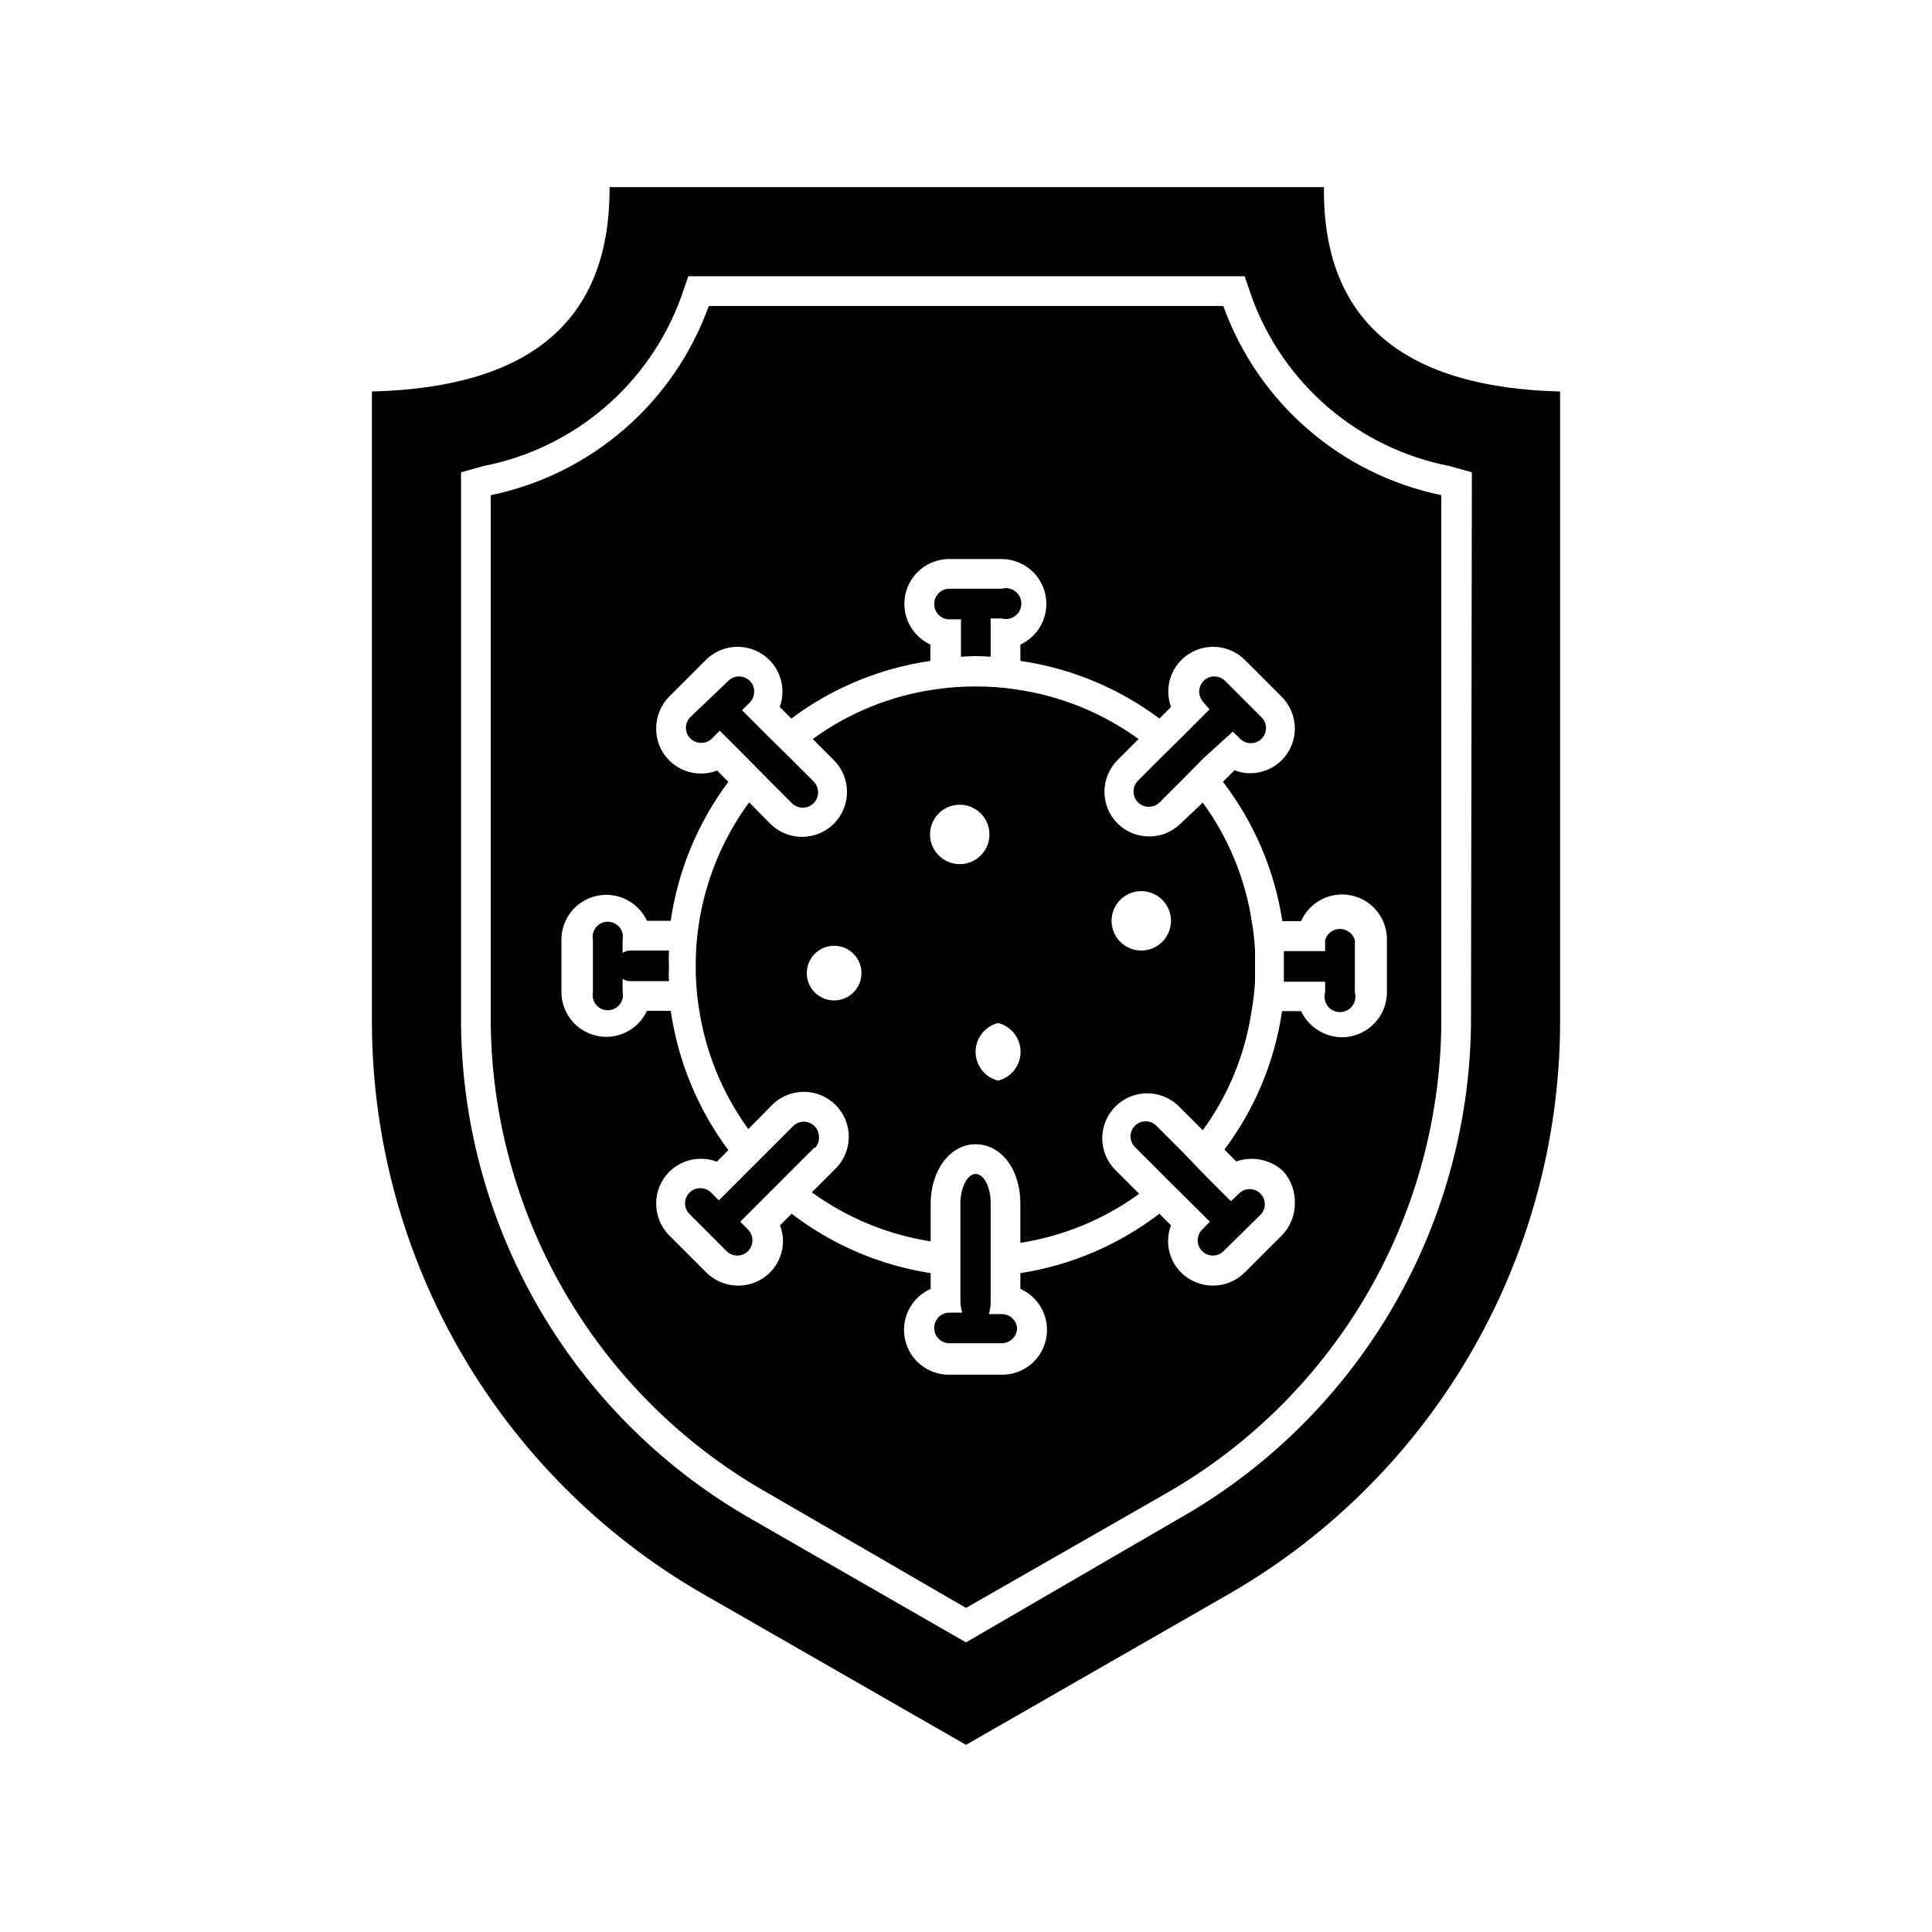 <?xml version="1.0" encoding="UTF-8"?>
<!-- Uploaded to: ICON Repo, www.svgrepo.com, Generator: ICON Repo Mixer Tools -->
<svg fill="#000000" width="800px" height="800px" version="1.1" viewBox="144 144 512 512" xmlns="http://www.w3.org/2000/svg">
 <path d="m494.86 193.59h-189.32v0.473c0 36.289-22.672 52.664-62.977 53.688v167.99c0.203 30.965 8.605 61.32 24.355 87.98s38.285 48.672 65.305 63.793l67.781 38.887 67.777-38.887c27.023-15.121 49.555-37.133 65.305-63.793s24.152-57.016 24.355-87.98v-167.99c-40.145-1.023-62.977-17.633-62.582-54.16zm38.969 222.15c-0.766 54.477-30.492 104.42-78.012 131.07l-55.812 32.434-56.047-32.195-0.004-0.004c-47.504-26.746-77.145-76.793-77.773-131.3v-146.58l5.902-1.652c24.215-4.707 44.164-21.812 52.508-45.027l1.812-5.273h147.44l1.812 5.273h-0.004c8.344 23.215 28.293 40.32 52.508 45.027l5.902 1.652zm-65.652-190.66h-136.34c-9.219 25.633-31.105 44.629-57.781 50.145v140.52c0.746 51.684 28.973 99.051 74.074 124.3l51.879 30.07 52.113-29.836h-0.004c45.086-25.352 73.227-72.816 73.84-124.54v-140.52c-26.676-5.516-48.559-24.512-57.777-50.145zm18.969 111.94c0.023 3.156-1.223 6.195-3.457 8.426-2.234 2.234-5.269 3.481-8.43 3.461-1.402 0.02-2.797-0.246-4.094-0.789l-3.07 3.07c8.273 10.785 13.688 23.484 15.746 36.922h4.961c2.285-5.156 7.883-7.992 13.395-6.793 5.512 1.203 9.418 6.109 9.355 11.75v13.855c0 6.578-5.312 11.922-11.887 11.965-4.652-0.035-8.871-2.727-10.863-6.926h-5.039c-1.949 13.309-7.199 25.922-15.273 36.684l3.148 3.148c4.309-1.512 9.098-0.512 12.438 2.598 2.102 2.352 3.203 5.43 3.07 8.582 0.004 3.152-1.242 6.18-3.461 8.422l-9.84 9.84c-2.238 2.227-5.269 3.473-8.426 3.465-3.152-0.008-6.176-1.254-8.422-3.465-3.273-3.285-4.32-8.18-2.676-12.516l-3.07-3.07c-10.766 8.254-23.434 13.668-36.84 15.742v4.172c5.152 2.289 7.988 7.887 6.789 13.398-1.203 5.508-6.109 9.418-11.75 9.352h-13.855c-5.641 0.066-10.547-3.844-11.75-9.352-1.199-5.512 1.637-11.109 6.789-13.398v-4.172c-13.406-2.074-26.074-7.488-36.84-15.742l-3.07 3.07c0.496 1.336 0.762 2.746 0.789 4.172-0.012 3.129-1.258 6.125-3.465 8.344-4.664 4.621-12.184 4.621-16.848 0l-9.918-9.918c-2.172-2.234-3.387-5.231-3.383-8.344-0.023-3.16 1.223-6.195 3.457-8.43 2.234-2.234 5.269-3.481 8.43-3.457 1.426-0.016 2.844 0.254 4.172 0.785l3.07-3.07c-8.078-10.848-13.324-23.535-15.273-36.918h-6.297c-2.344 5.055-7.883 7.805-13.324 6.613-5.445-1.191-9.328-6.004-9.348-11.574v-13.855c-0.02-5.586 3.856-10.43 9.309-11.641 5.453-1.215 11.016 1.535 13.363 6.602h6.297c1.934-13.359 7.184-26.027 15.273-36.84l-2.992-2.992c-1.328 0.535-2.742 0.801-4.172 0.789-3.188 0.043-6.254-1.203-8.508-3.457-2.254-2.254-3.5-5.324-3.457-8.508-0.004-3.117 1.211-6.109 3.383-8.344l9.84-9.84c3.957-3.906 10.09-4.547 14.766-1.547 4.68 3 6.652 8.84 4.758 14.062l3.07 3.07c10.809-8.094 23.477-13.344 36.84-15.273v-4.328c-5.055-2.344-7.805-7.883-6.613-13.324 1.191-5.445 6.004-9.328 11.574-9.348h13.934c5.57 0.02 10.383 3.902 11.574 9.348 1.188 5.441-1.559 10.98-6.613 13.324v4.328c13.363 1.93 26.031 7.18 36.84 15.273l3.07-3.07c-1.898-5.223 0.078-11.062 4.758-14.062 4.676-3 10.809-2.359 14.766 1.547l9.84 9.84c2.199 2.219 3.441 5.215 3.461 8.344zm-145.16 7.871-7.242-7.242-2.047 2.047c-1.594 1.57-4.152 1.57-5.746 0-0.754-0.75-1.176-1.77-1.18-2.836 0.004-1.062 0.426-2.082 1.18-2.832l10.078-9.605c1.148-1.145 2.871-1.484 4.367-0.863 1.5 0.617 2.477 2.078 2.481 3.699-0.016 1.082-0.438 2.125-1.18 2.91l-2.047 2.047 7.242 7.242 5.59 5.512 6.141 6.141h-0.004c0.754 0.75 1.18 1.77 1.184 2.832 0.016 1.094-0.41 2.144-1.184 2.914-0.75 0.754-1.77 1.18-2.832 1.18-1.09 0.02-2.144-0.406-2.914-1.18l-6.141-6.141-5.512-5.59zm114.93 17.32 0.004-0.004c-4.637 4.617-12.133 4.617-16.77 0-4.613-4.637-4.613-12.129 0-16.766l5.59-5.59c-9.582-6.945-20.715-11.457-32.434-13.145-3.566-0.547-7.172-0.809-10.785-0.789-3.609-0.016-7.215 0.246-10.781 0.789-11.699 1.668-22.809 6.18-32.355 13.145l5.59 5.59c4.652 4.652 4.652 12.195 0 16.848-4.652 4.652-12.195 4.652-16.848 0l-5.59-5.668c-7.039 9.586-11.633 20.746-13.383 32.512-0.539 3.594-0.801 7.227-0.785 10.863-0.02 3.609 0.242 7.215 0.785 10.781 1.688 11.719 6.199 22.852 13.148 32.434l6.297-6.375c4.652-4.652 12.195-4.652 16.848 0s4.652 12.195 0 16.848l-6.297 6.297c9.316 6.762 20.109 11.215 31.484 12.988v-9.996c0-8.738 5.117-15.742 11.887-15.742s11.887 6.613 11.887 15.742v10.391h0.004c11.375-1.773 22.168-6.227 31.484-12.992l-6.297-6.297c-4.652-4.652-4.652-12.191 0-16.844s12.195-4.652 16.848 0l6.297 6.297c6.785-9.301 11.215-20.105 12.91-31.488 0.473-2.602 0.789-5.231 0.945-7.871v-4.172-3.938c-0.121-2.641-0.41-5.269-0.867-7.871-1.746-11.387-6.199-22.184-12.988-31.488zm-91.863 46.914c-2.93 0-5.57-1.762-6.691-4.469-1.121-2.707-0.5-5.82 1.57-7.894 2.07-2.07 5.188-2.691 7.891-1.57 2.707 1.121 4.473 3.762 4.473 6.691 0 1.922-0.762 3.766-2.121 5.121-1.359 1.359-3.199 2.121-5.121 2.121zm25.426-43.609c-0.156-3.25 1.699-6.262 4.676-7.582 2.973-1.316 6.453-0.672 8.754 1.633 2.301 2.301 2.949 5.777 1.629 8.754-1.316 2.977-4.328 4.832-7.578 4.672-4.047-0.195-7.281-3.43-7.481-7.477zm18.027 64.867v-0.004c-3.5-0.875-5.957-4.023-5.957-7.633 0-3.613 2.457-6.758 5.957-7.637 3.504 0.879 5.957 4.023 5.957 7.637 0 3.609-2.453 6.758-5.957 7.633zm37.941-34.48h0.004c-3.188 0-6.055-1.918-7.273-4.859s-0.547-6.328 1.707-8.582c2.25-2.25 5.637-2.922 8.578-1.703 2.941 1.219 4.859 4.086 4.859 7.269 0 2.09-0.832 4.094-2.305 5.566-1.477 1.477-3.481 2.309-5.566 2.309zm-86.594 52.191-19.68 19.68 2.047 2.047h0.004c0.758 0.777 1.18 1.824 1.18 2.91-0.004 1.621-0.98 3.082-2.481 3.703-1.496 0.617-3.219 0.277-4.367-0.867l-9.84-9.84c-1.145-1.148-1.488-2.871-0.867-4.371 0.621-1.496 2.078-2.473 3.699-2.477 1.094-0.02 2.144 0.406 2.914 1.18l2.047 2.047 19.68-19.68c1.148-1.145 2.871-1.488 4.367-0.867 1.5 0.621 2.477 2.078 2.481 3.699 0.062 1.031-0.277 2.047-0.945 2.836zm124.38-43.926v-4.172-3.938h10.941v-2.914c0.5-1.758 2.109-2.969 3.934-2.969 1.828 0 3.438 1.211 3.938 2.969v13.855c0.352 1.234 0.105 2.566-0.668 3.59-0.773 1.027-1.984 1.629-3.269 1.629-1.281 0-2.492-0.602-3.266-1.629-0.773-1.023-1.02-2.356-0.668-3.59v-2.832zm-162.95-8.266c-0.078 1.363-0.078 2.731 0 4.094-0.078 1.336-0.078 2.676 0 4.012h-10.234c-0.73 0.008-1.445-0.211-2.047-0.629v3.543c0.238 1.18-0.066 2.402-0.828 3.336-0.762 0.93-1.902 1.469-3.106 1.469s-2.344-0.539-3.106-1.469c-0.762-0.934-1.066-2.156-0.832-3.336v-13.855c-0.234-1.18 0.07-2.402 0.832-3.336 0.762-0.93 1.902-1.469 3.106-1.469s2.344 0.539 3.106 1.469c0.762 0.934 1.066 2.156 0.828 3.336v3.465c0.602-0.418 1.316-0.637 2.047-0.629zm141.7 59.195 7.242 7.242 2.125-2.047c1.148-1.145 2.871-1.484 4.367-0.863 1.5 0.617 2.477 2.078 2.481 3.699-0.004 1.062-0.426 2.082-1.18 2.832l-9.762 9.605c-1.148 1.145-2.871 1.484-4.371 0.867-1.496-0.621-2.477-2.082-2.481-3.703 0.016-1.082 0.438-2.121 1.184-2.91l2.047-2.047-12.754-12.676-6.926-6.926c-0.828-0.734-1.316-1.777-1.348-2.883s0.391-2.176 1.176-2.957c0.781-0.781 1.852-1.207 2.957-1.176 1.105 0.035 2.148 0.52 2.883 1.348l6.926 6.926zm-71.402-151.06c0-2.219 1.797-4.016 4.016-4.016h13.855c1.234-0.352 2.562-0.105 3.59 0.668 1.023 0.773 1.629 1.984 1.629 3.269 0 1.285-0.605 2.492-1.629 3.266-1.027 0.773-2.356 1.023-3.59 0.668h-2.914v10.156c-2.617-0.227-5.25-0.227-7.871 0v-9.918h-2.914c-1.105 0.043-2.18-0.371-2.969-1.148-0.789-0.773-1.223-1.84-1.203-2.945zm21.965 191.84c0 2.262-1.832 4.094-4.094 4.094h-13.855c-1.078 0-2.113-0.434-2.867-1.203s-1.168-1.812-1.148-2.891c0-2.215 1.797-4.016 4.016-4.016h3.387c-0.328-1.125-0.488-2.289-0.473-3.461v-25.426c0-4.094 1.812-7.871 4.016-7.871s4.016 3.387 4.016 7.871v25.82h-0.004c0.016 1.168-0.145 2.336-0.473 3.461h3.387c1.078-0.02 2.121 0.395 2.891 1.148 0.77 0.754 1.203 1.789 1.203 2.867zm55.105-171.45 9.84 9.84c1.41 1.59 1.34 4.004-0.164 5.508-1.504 1.504-3.918 1.574-5.504 0.16l-2.125-2.047-7.715 7.008-5.512 5.59-6.141 6.141c-1.594 1.57-4.152 1.57-5.746 0-0.773-0.77-1.199-1.824-1.18-2.914 0-1.062 0.426-2.082 1.18-2.832l6.141-6.141 5.59-5.512 7.242-7.242-1.574-1.812c-0.746-0.785-1.168-1.828-1.184-2.91 0.004-1.621 0.984-3.082 2.481-3.699 1.496-0.621 3.223-0.281 4.367 0.863z"/>
</svg>